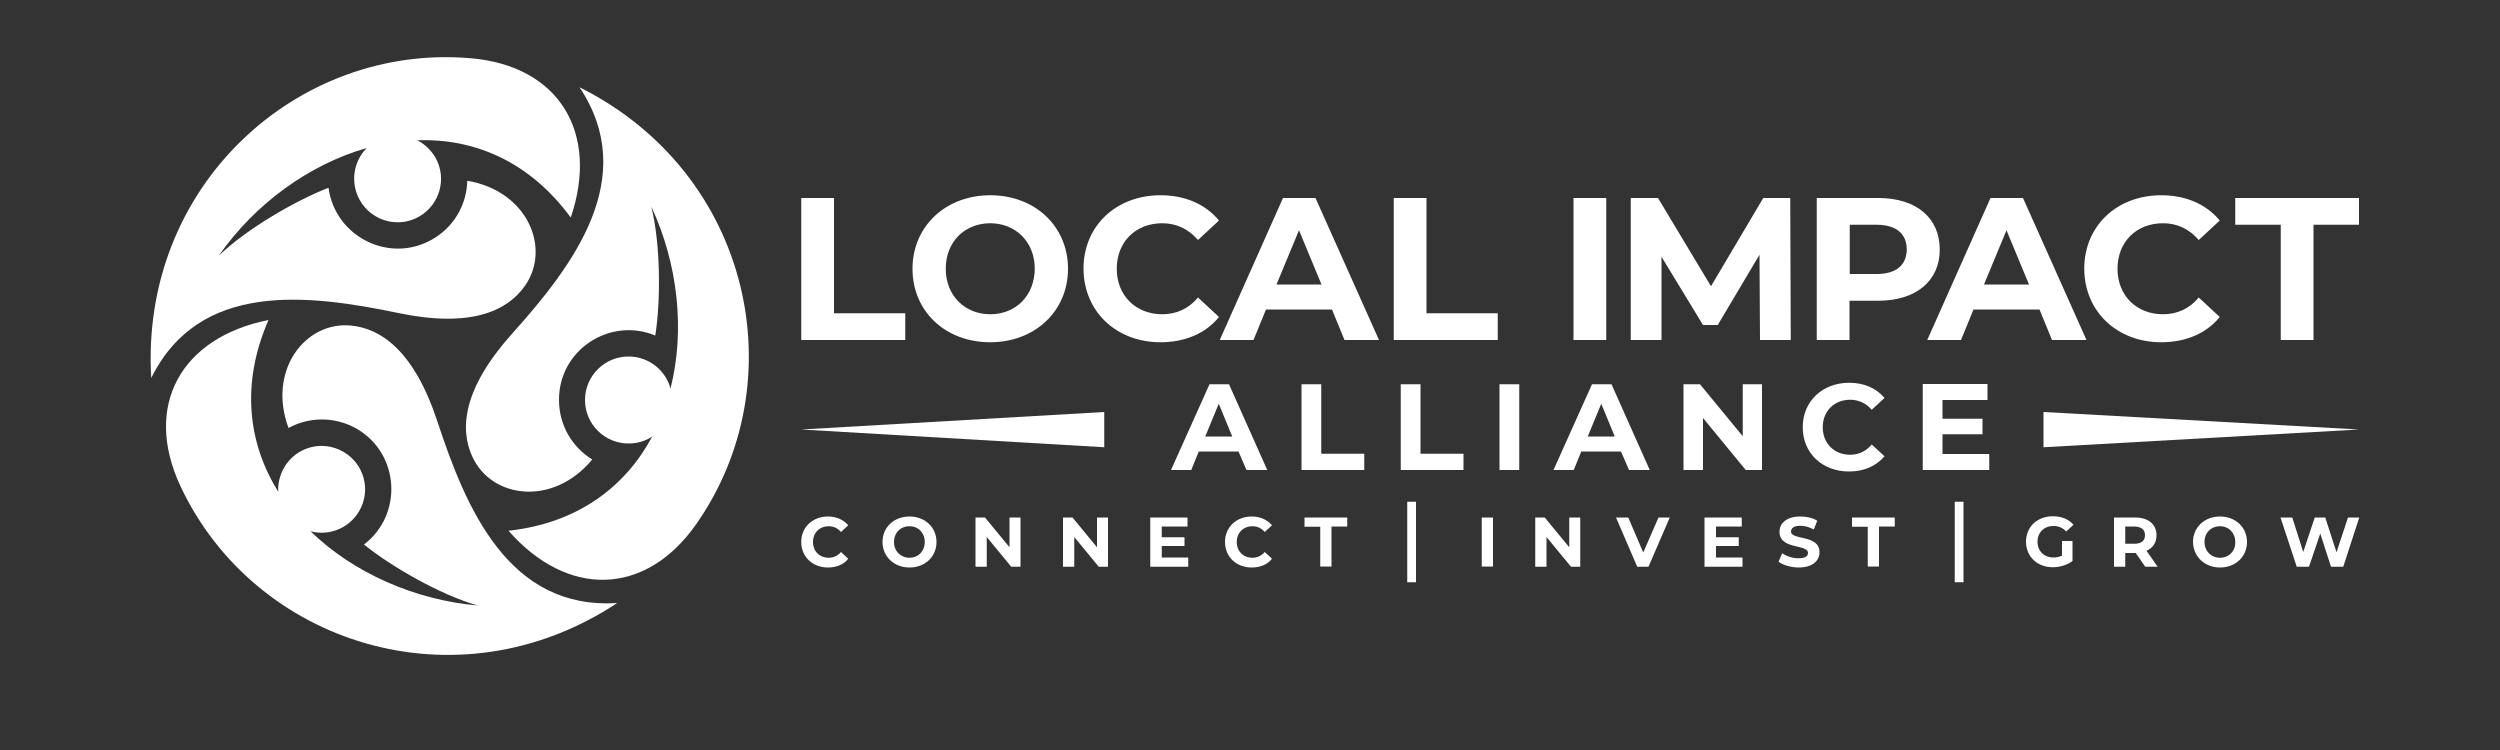 <?xml version="1.0" encoding="utf-8"?>
<!-- Generator: Adobe Illustrator 23.1.1, SVG Export Plug-In . SVG Version: 6.00 Build 0)  -->
<svg version="1.1" id="Layer_1" xmlns="http://www.w3.org/2000/svg" xmlns:xlink="http://www.w3.org/1999/xlink" x="0px" y="0px"
	 viewBox="0 0 1000 300" style="enable-background:new 0 0 1000 300;" xml:space="preserve">
<rect x="0" y="0" width="1000" height="300" fill="#333333" stroke="none"/>
<style type="text/css">
	.st0{fill-rule:evenodd;clip-rule:evenodd;fill:#FFFFFF;}
</style>
<path class="st0" d="M320.5,136h41.6v-10.7h-28.5V79.2h-13.1V136L320.5,136z M912.3,136h13.1V89.9h18.2V79.2h-49.5v10.7h18.2V136
	L912.3,136z M864.5,136.9c9.9,0,18.1-3.6,23.4-10.1l-8.4-7.8c-3.8,4.5-8.6,6.7-14.3,6.7c-10.6,0-18.2-7.5-18.2-18.2
	c0-10.7,7.5-18.2,18.2-18.2c5.7,0,10.5,2.3,14.3,6.7l8.4-7.8c-5.4-6.5-13.5-10.1-23.4-10.1c-17.7,0-30.8,12.2-30.8,29.4
	C833.8,124.7,846.9,136.9,864.5,136.9L864.5,136.9z M820.8,136l-5-12.2h-26.4l-5,12.2h-13.5l25.3-56.8h13l25.4,56.8H820.8L820.8,136
	z M793.6,113.8h18l-9-21.7L793.6,113.8L793.6,113.8z M751.3,79.2h-24.6V136h13.1v-15.7h11.4c15.2,0,24.7-7.9,24.7-20.5
	C775.9,87.1,766.5,79.2,751.3,79.2L751.3,79.2z M750.6,109.6h-10.7V89.9h10.7c8,0,12.1,3.7,12.1,9.9
	C762.6,106,758.6,109.6,750.6,109.6L750.6,109.6z M716.3,136l-0.2-56.8h-10.8l-20.9,35.3l-21.2-35.3h-10.9V136h12.3v-33.3l16.6,27.3
	h5.9l16.7-28.1L704,136H716.3L716.3,136z M629.4,136h13.1V79.2h-13.1V136L629.4,136z M557.5,136h41.6v-10.7h-28.5V79.2h-13.1V136
	L557.5,136z M537.8,136h13.8l-25.4-56.8h-13L487.9,136h13.5l5-12.2h26.4L537.8,136L537.8,136z M510.6,113.8l9-21.7l9,21.7H510.6
	L510.6,113.8z M464.2,136.9c9.9,0,18.1-3.6,23.4-10.1l-8.4-7.8c-3.8,4.5-8.6,6.7-14.3,6.7c-10.6,0-18.2-7.5-18.2-18.2
	c0-10.7,7.5-18.2,18.2-18.2c5.7,0,10.5,2.3,14.3,6.7l8.4-7.8c-5.4-6.5-13.5-10.1-23.4-10.1c-17.7,0-30.8,12.2-30.8,29.4
	C433.5,124.7,446.6,136.9,464.2,136.9L464.2,136.9z M396.1,136.9c17.8,0,31.1-12.4,31.1-29.4c0-17-13.2-29.4-31.1-29.4
	c-17.9,0-31.1,12.5-31.1,29.4C365,124.5,378.1,136.9,396.1,136.9L396.1,136.9z M396.1,125.7c-10.1,0-17.8-7.4-17.8-18.2
	c0-10.8,7.6-18.2,17.8-18.2c10.1,0,17.8,7.4,17.8,18.2C413.8,118.4,406.2,125.7,396.1,125.7z"/>
<path class="st0" d="M498.6,188h8.3l-15.3-34.3h-7.8L468.4,188h8.1l3-7.4h15.9L498.6,188L498.6,188z M482.1,174.6l5.4-13.1l5.4,13.1
	H482.1L482.1,174.6z M520.5,188h25.2v-6.5h-17.2v-27.8h-7.9V188L520.5,188z M560.2,188h25.2v-6.5h-17.2v-27.8h-7.9V188L560.2,188z
	 M599.8,188h7.9v-34.3h-7.9V188L599.8,188z M651.6,188h8.3l-15.3-34.3h-7.8L621.4,188h8.1l3-7.4h15.9L651.6,188L651.6,188z
	 M635.1,174.6l5.4-13.1l5.4,13.1H635.1L635.1,174.6z M697.1,153.7v20.8l-17.1-20.8h-6.6V188h7.8v-20.8l17.1,20.8h6.5v-34.3H697.1
	L697.1,153.7z M739.6,188.6c6,0,10.9-2.2,14.2-6.1l-5.1-4.7c-2.3,2.7-5.2,4.1-8.6,4.1c-6.4,0-11-4.5-11-11c0-6.5,4.6-11,11-11
	c3.4,0,6.3,1.4,8.6,4l5.1-4.7c-3.2-3.9-8.2-6.1-14.1-6.1c-10.7,0-18.6,7.4-18.6,17.7C721,181.2,728.9,188.6,739.6,188.6L739.6,188.6
	z M777,181.6v-7.9H793v-6.2H777v-7.5h18v-6.4h-25.9V188h26.6v-6.4H777z"/>
<path class="st0" d="M331.2,227c3.4,0,6.3-1.2,8.1-3.5l-2.9-2.7c-1.3,1.5-3,2.3-4.9,2.3c-3.7,0-6.3-2.6-6.3-6.3
	c0-3.7,2.6-6.3,6.3-6.3c2,0,3.6,0.8,4.9,2.3l2.9-2.7c-1.9-2.2-4.7-3.5-8.1-3.5c-6.1,0-10.7,4.2-10.7,10.2S325.1,227,331.2,227
	L331.2,227z M363.8,227c6.2,0,10.8-4.3,10.8-10.2s-4.6-10.2-10.8-10.2c-6.2,0-10.8,4.3-10.8,10.2C353,222.6,357.6,227,363.8,227
	L363.8,227z M363.8,223.1c-3.5,0-6.2-2.6-6.2-6.3c0-3.7,2.6-6.3,6.2-6.3c3.5,0,6.1,2.6,6.1,6.3C369.9,220.5,367.3,223.1,363.8,223.1
	L363.8,223.1z M403.8,207v11.9L394,207h-3.8v19.7h4.5v-11.9l9.8,11.9h3.7V207H403.8L403.8,207z M438.8,207v11.9L429,207h-3.8v19.7
	h4.5v-11.9l9.8,11.9h3.7V207H438.8L438.8,207z M464.7,223v-4.6h9.1v-3.5h-9.1v-4.3h10.3V207h-14.9v19.7h15.2V223H464.7L464.7,223z
	 M500.7,227c3.4,0,6.3-1.2,8.1-3.5l-2.9-2.7c-1.3,1.5-3,2.3-4.9,2.3c-3.7,0-6.3-2.6-6.3-6.3c0-3.7,2.6-6.3,6.3-6.3
	c2,0,3.6,0.8,4.9,2.3l2.9-2.7c-1.9-2.2-4.7-3.5-8.1-3.5c-6.1,0-10.7,4.2-10.7,10.2S494.6,227,500.7,227L500.7,227z M528.1,226.6h4.5
	v-16h6.3V207h-17.1v3.7h6.3V226.6L528.1,226.6z M592.7,226.6h4.5V207h-4.5V226.6L592.7,226.6z M627.7,207v11.9l-9.8-11.9h-3.8v19.7
	h4.5v-11.9l9.8,11.9h3.7V207H627.7L627.7,207z M663.4,207l-6.1,14l-6-14h-4.9l8.5,19.7h4.5l8.5-19.7H663.4L663.4,207z M686.4,223
	v-4.6h9.1v-3.5h-9.1v-4.3h10.3V207h-14.9v19.7h15.2V223H686.4L686.4,223z M719.5,227c5.6,0,8.3-2.8,8.3-6.1c0-7.2-11.4-4.7-11.4-8.3
	c0-1.2,1-2.3,3.7-2.3c1.7,0,3.6,0.5,5.4,1.5l1.4-3.5c-1.8-1.2-4.4-1.7-6.8-1.7c-5.6,0-8.3,2.8-8.3,6.1c0,7.3,11.4,4.8,11.4,8.5
	c0,1.2-1.1,2.1-3.8,2.1c-2.4,0-4.8-0.8-6.5-2l-1.5,3.4C713.2,226,716.3,227,719.5,227L719.5,227z M747,226.6h4.6v-16h6.3V207h-17.1
	v3.7h6.3V226.6L747,226.6z M824.9,222.2c-1.2,0.6-2.3,0.8-3.5,0.8c-3.8,0-6.4-2.6-6.4-6.3c0-3.7,2.6-6.3,6.4-6.3
	c2,0,3.7,0.7,5.1,2.2l2.9-2.7c-1.9-2.2-4.8-3.4-8.2-3.4c-6.3,0-10.8,4.2-10.8,10.2s4.6,10.2,10.7,10.2c2.8,0,5.8-0.9,7.9-2.5v-8
	h-4.2V222.2L824.9,222.2z M863,226.6l-4.4-6.3c2.6-1.1,4-3.3,4-6.2c0-4.4-3.3-7.1-8.5-7.1h-8.5v19.7h4.5v-5.5h4h0.2l3.8,5.5H863
	L863,226.6z M858,214.1c0,2.1-1.4,3.4-4.2,3.4h-3.7v-6.9h3.7C856.6,210.7,858,211.9,858,214.1L858,214.1z M888,227
	c6.2,0,10.8-4.3,10.8-10.2s-4.6-10.2-10.8-10.2c-6.2,0-10.8,4.3-10.8,10.2C877.3,222.6,881.8,227,888,227L888,227z M888,223.1
	c-3.5,0-6.2-2.6-6.2-6.3c0-3.7,2.6-6.3,6.2-6.3c3.5,0,6.1,2.6,6.1,6.3C894.2,220.5,891.5,223.1,888,223.1L888,223.1z M939.2,207
	l-4.6,13.9l-4.5-13.9h-4.2l-4.6,13.8l-4.4-13.8h-4.7l6.5,19.7h4.9l4.5-13.3l4.3,13.3h4.9l6.4-19.7H939.2z"/>
<polygon class="st0" points="441.7,164.8 320.5,171.8 441.7,178.9 "/>
<polygon class="st0" points="817.4,164.8 943.6,171.8 817.4,178.9 "/>
<path class="st0" d="M566.4,200.7v32.2h-3.5v-32.2H566.4L566.4,200.7z M785.4,200.7v32.2h-3.5v-32.2H785.4z"/>
<path class="st0" d="M262.1,134.2c2.2-13.6,2.2-36.4-1.6-51.6c10.7,22.9,13.6,49.6,7.7,72.8c-2-7.4-8.8-12.8-16.8-12.8
	c-9.6,0-17.4,7.8-17.4,17.4c0,9.6,7.8,17.4,17.4,17.4c3.5,0,6.8-1,9.5-2.8c-10.6,19.8-29.4,34.6-57.5,37.7
	c23.5,26.8,54.8,26.4,75.2-2.8c39.8-57,22.1-140.2-46.8-174.6c24.1,36.1-2.3,71.1-26.9,98.5c-19.9,22.2-21.1,38.3-15.9,49.4
	c7.7,16.6,32.2,19.9,47.9,1c-8-4.9-13.3-13.7-13.3-23.8C223.5,139.9,244,126.7,262.1,134.2z"/>
<path class="st0" d="M131.4,75.1c-12.9,5-32.6,16.3-43.9,27.2c14.4-20.7,36.1-36.5,59.2-43.1c-5.4,5.4-6.7,14-2.7,21
	c4.8,8.3,15.4,11.2,23.7,6.4c8.3-4.8,11.2-15.4,6.4-23.7c-1.8-3-4.3-5.3-7.2-6.8c22.5-0.8,44.7,8.2,61.4,30.9
	c11.5-33.8-4.6-60.7-40-63.7c-69.2-6-132.4,50.9-127.8,127.9c19.2-38.9,62.7-33.5,98.8-26c29.2,6.1,43.7-0.9,50.7-10.9
	c10.5-15,1.1-37.9-23.1-42c-0.2,9.4-5.2,18.4-13.9,23.4C155.7,105.7,134,94.6,131.4,75.1z"/>
<path class="st0" d="M145.6,217.8c10.7,8.7,30.4,20.1,45.5,24.4c-25.1-2.2-49.7-13-66.9-29.7c7.4,2,15.5-1.2,19.5-8.1
	c4.8-8.3,2-18.9-6.4-23.7c-8.3-4.8-18.9-2-23.7,6.4c-1.7,3-2.5,6.4-2.3,9.6c-11.9-19.1-15.2-42.8-3.9-68.7
	c-35,7-50.3,34.3-35.2,66.5c29.5,62.9,110.3,89.2,174.7,46.7c-43.3,2.8-60.4-37.5-71.9-72.5c-9.3-28.3-22.6-37.4-34.8-38.5
	c-18.2-1.6-33.3,18-24.8,41c8.2-4.5,18.5-4.7,27.3,0.3C160,181.6,161.2,205.9,145.6,217.8z"/>
</svg>
